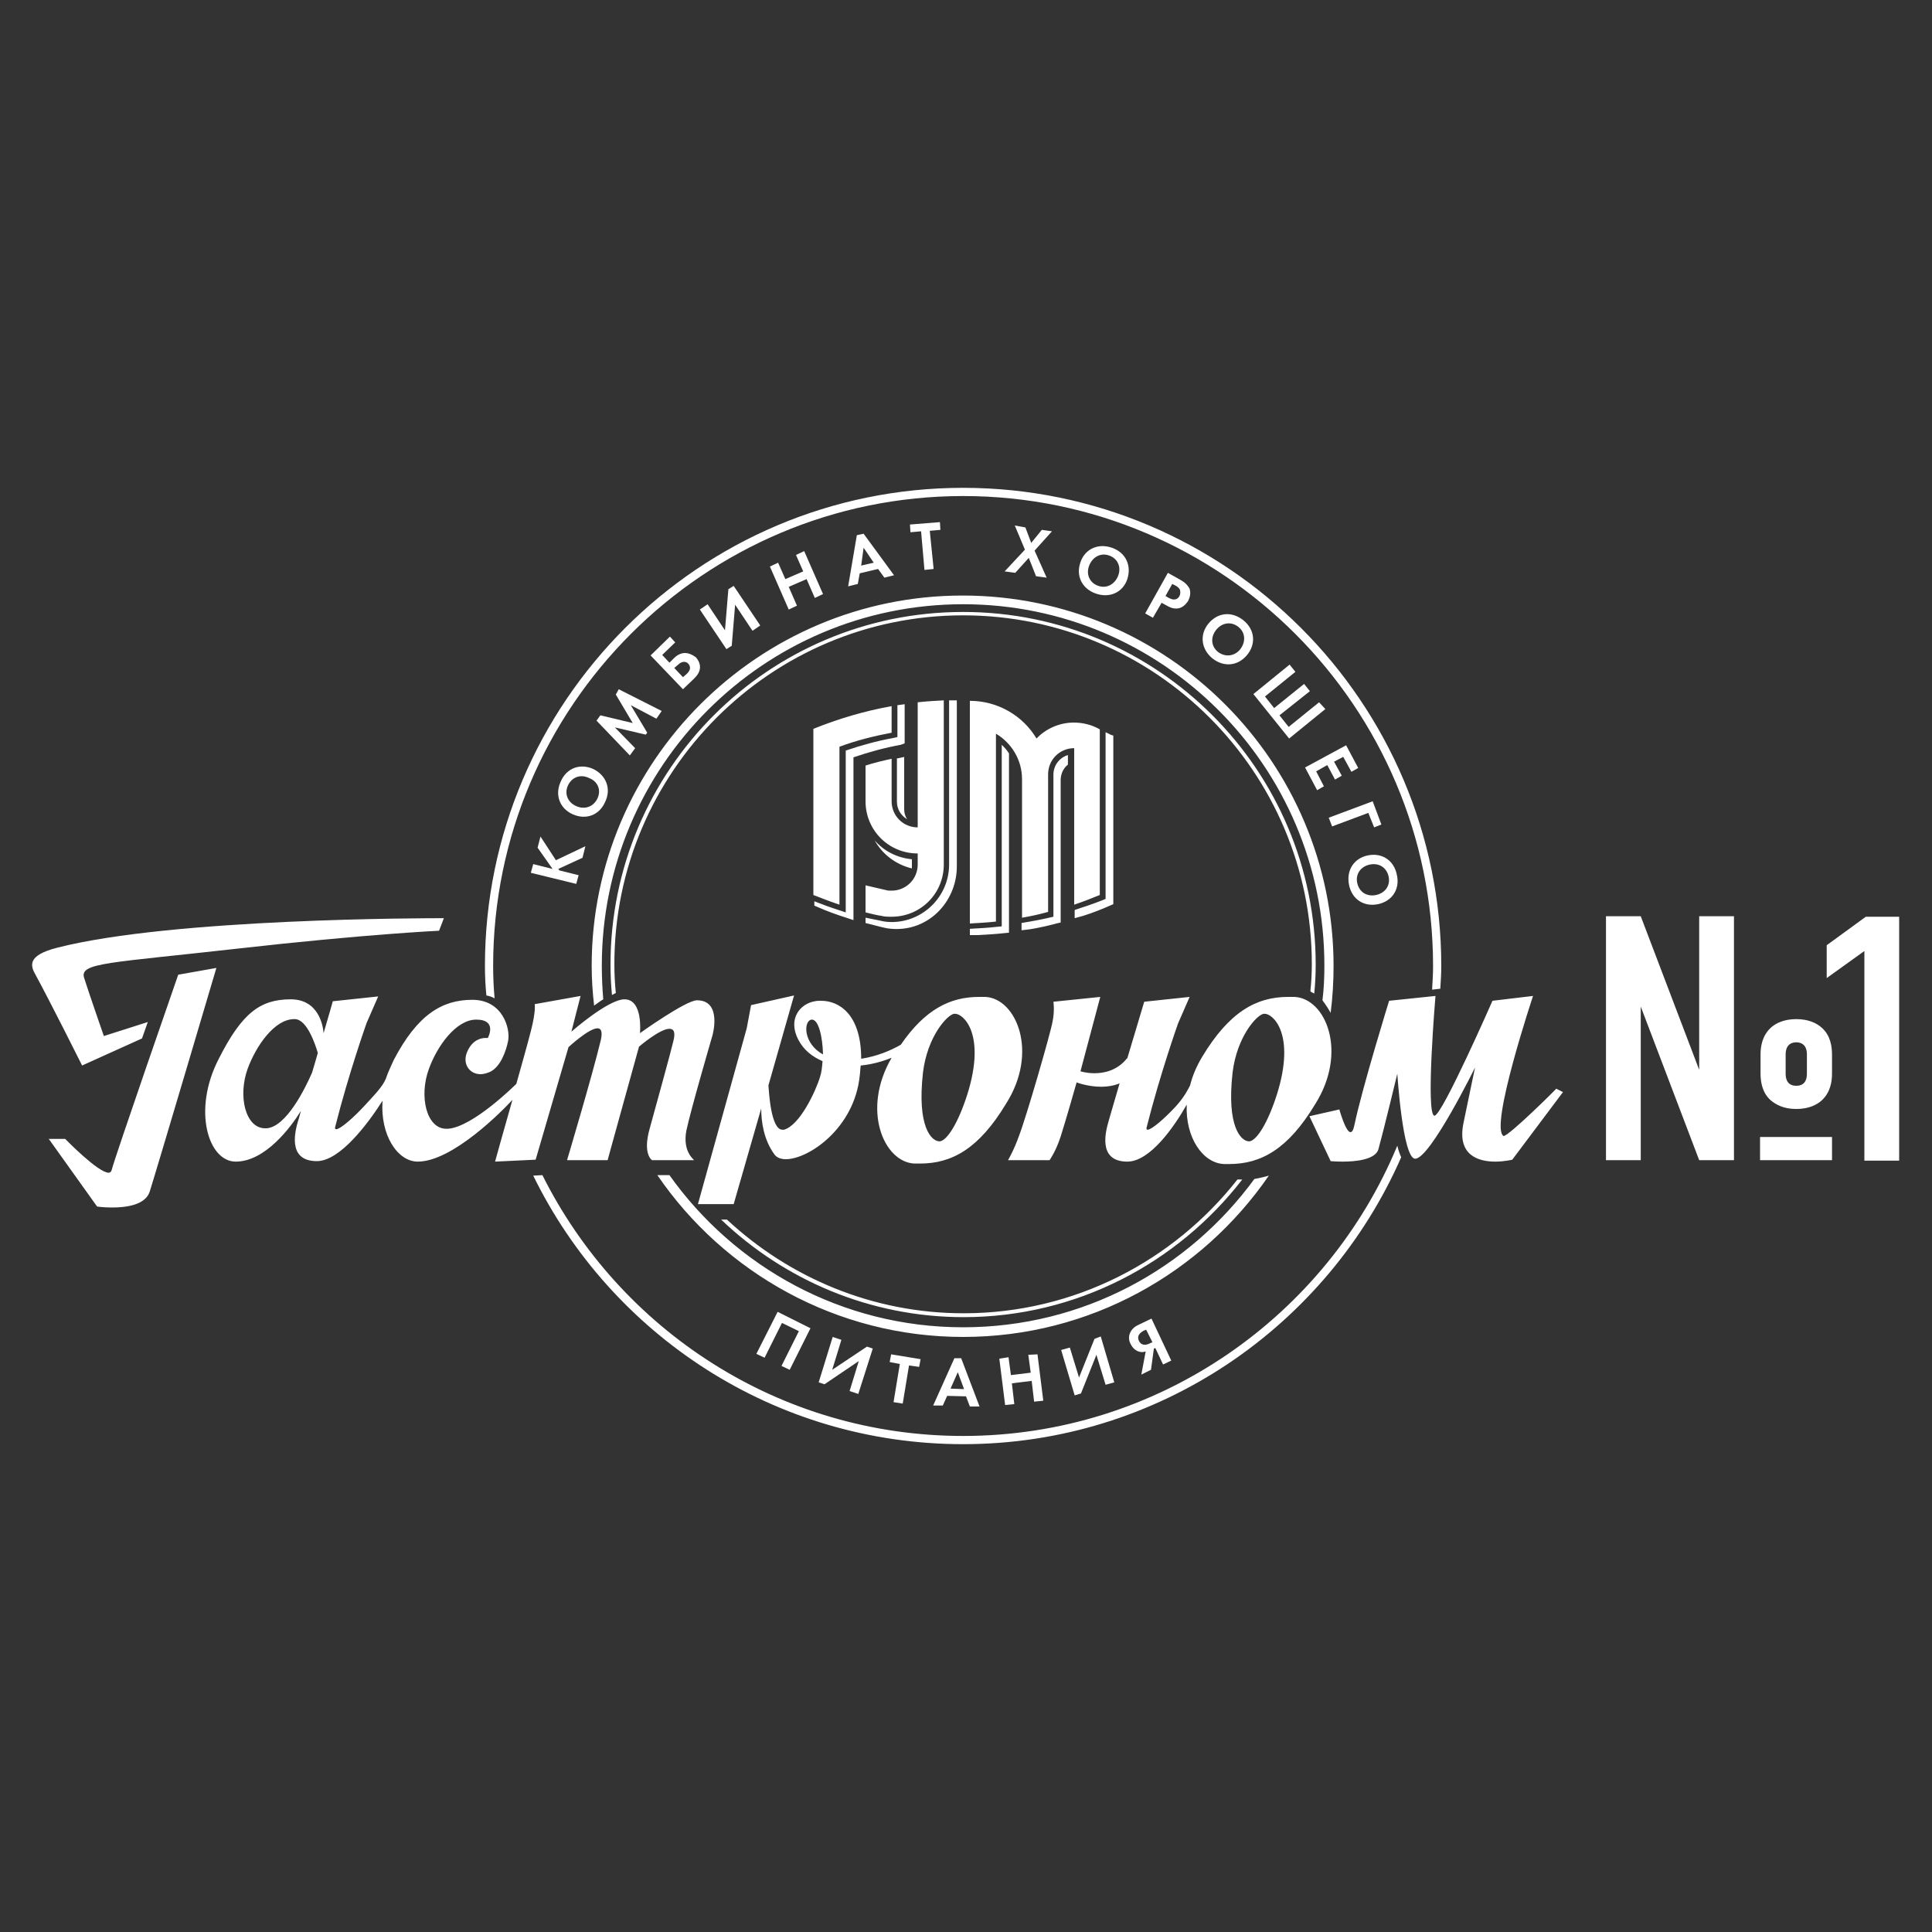 <?xml version="1.0" encoding="utf-8"?>
<!-- Generator: Adobe Illustrator 21.1.0, SVG Export Plug-In . SVG Version: 6.00 Build 0)  -->
<svg version="1.1" id="Layer_1" xmlns="http://www.w3.org/2000/svg" xmlns:xlink="http://www.w3.org/1999/xlink" x="0px" y="0px"
	 viewBox="0 0 400 400" style="enable-background:new 0 0 400 400;" xml:space="preserve">
<rect x="0" y="0" width="400" height="400" fill="#333333" stroke="none"/>
<style type="text/css">
	.st0{fill:#FFFFFF;}
</style>
<g>
	<path class="st0" d="M212.9,280.5l0.5,3.7l-4.1,0.5l-0.5-3.7l-1.9,0.3l1.2,9.6l1.9-0.2l-0.5-4.3l4.1-0.5l0.5,4.3l1.9-0.2l-1.2-9.6
		L212.9,280.5z M196.8,287.5l1.5-3.4l1.3,3.5L196.8,287.5z M197.6,281.2l-4.4,9.8l2,0l0.9-2l3.9,0.1l0.8,2.1l2,0l-3.8-10
		L197.6,281.2z M184.2,282l2.1,0.4l-1.3,7.9l1.9,0.3l1.3-7.9l2.1,0.3l0.3-1.6l-6.1-1L184.2,282z M172.3,283.6l1.9-6.2l-1.8-0.6
		l-2.9,9.4l1.2,0.4l7.1-4.8l-1.9,6.2l1.8,0.6l3-9.4l-1.2-0.4L172.3,283.6z M238.1,278.1c-0.3,0.2-1.7,0.8-2.3-0.5
		c-0.6-1.3,0.7-1.9,1-2.1l0.5-0.2l1.3,2.6L238.1,278.1z M235.9,274.2c-0.7,0.3-1.5,0.8-1.9,1.7c-0.3,0.6-0.4,1.5,0.1,2.4
		c0.5,1,1.3,1.5,2,1.6c0.4,0.1,0.8,0,1.1-0.1l-0.9,4.8l2-1l0.6-4.4l0.3-0.1l1.6,3.4l1.7-0.8l-4.1-8.7L235.9,274.2z M226.6,277.2
		l-3.2,8l-1.9-6.2l-1.8,0.5l2.8,9.4l1.3-0.4l3.2-8l1.9,6.2l1.8-0.5l-2.8-9.5L226.6,277.2z M156.6,280.3l1.7,0.8l3.6-7.2l3.5,1.7
		l-3.6,7.2l1.7,0.8l4.3-8.6l-6.8-3.4L156.6,280.3z M284.9,185.3c-1.9,0.4-3.5-0.6-3.9-2.5c-0.4-1.8,0.7-3.4,2.6-3.8
		c1.9-0.4,3.5,0.6,3.9,2.5C287.9,183.3,286.8,184.9,284.9,185.3 M289.2,181.1c-0.6-3-3.1-4.6-6-4c-2.9,0.6-4.5,3.1-3.9,6.1
		c0.6,3,3.1,4.6,6,4C288.2,186.6,289.9,184.1,289.2,181.1 M284.5,171.3l1.5-0.6l-1.8-4.8l-9.1,3.4l0.7,1.8l7.5-2.8L284.5,171.3z
		 M276.4,161.4l1.4-0.8l-1.6-2.9l1.9-1l1.7,3.1l1.4-0.8l-2.5-4.7l-8.5,4.6l2.5,4.7l1.4-0.8l-1.6-3.1l2.3-1.3L276.4,161.4z
		 M273.1,145.4l-6.3,5.1l-1.9-2.4l6.3-5l-1.2-1.5l-6.2,5l-1.9-2.4l6.3-5.1l-1.2-1.5l-7.5,6.1l7.4,9.2l7.5-6.1L273.1,145.4z
		 M256.8,134.4c-1.2,1.5-3.1,1.7-4.6,0.6c-1.5-1.2-1.6-3.1-0.4-4.6c1.2-1.5,3.1-1.8,4.6-0.6C257.8,130.9,258,132.8,256.8,134.4
		 M257.4,128.4c-2.4-1.9-5.3-1.6-7.2,0.7c-1.9,2.3-1.5,5.3,0.8,7.2c2.4,1.9,5.3,1.6,7.2-0.7C260.1,133.3,259.8,130.3,257.4,128.4
		 M244.2,123.4c-0.2,0.4-0.6,0.7-1,0.7c-0.5,0.1-0.9-0.2-1.2-0.3l-0.7-0.4l1.4-2.5l0.6,0.3c0.4,0.2,0.8,0.5,1,0.9
		C244.4,122.5,244.4,123,244.2,123.4 M244.3,120l-2.5-1.4l-4.7,8.4l1.6,0.9l1.8-3.1l1.1,0.6c1,0.6,1.8,0.7,2.6,0.5
		c1-0.3,1.6-1.2,1.8-1.5c0.3-0.6,0.6-1.5,0.3-2.5C245.8,121,245.2,120.5,244.3,120 M231.5,119.2c-0.7,1.8-2.4,2.7-4.1,2.1
		c-1.8-0.6-2.6-2.4-1.9-4.2c0.7-1.8,2.4-2.7,4.1-2.1C231.4,115.6,232.2,117.4,231.5,119.2 M230.2,113.4c-2.9-1-5.6,0.3-6.5,3
		c-1,2.8,0.3,5.5,3.2,6.5c2.9,1,5.6-0.3,6.5-3C234.3,117.1,233.1,114.4,230.2,113.4 M215.7,109.7l-2.2,2.7l-1.2-3.2l-2.2-0.4l2.1,5
		l-4.2,4.5l2.2,0.3l2.8-3.1l1.5,3.8l2.2,0.3l-2.5-5.6l3.6-4L215.7,109.7z M192.5,109.9l2.2-0.2l-0.1-1.6l-6.2,0.5l0.1,1.6l2.2-0.2
		l0.7,8l1.9-0.2L192.5,109.9z M178.3,117.1l0.5-3.7l2.1,3.1L178.3,117.1z M178.8,110.5l-1.4,0.3l-1.8,10.6l2-0.5l0.4-2.2l3.8-0.9
		l1.3,1.8l2-0.5L178.8,110.5z M166.5,114.1l-1.7,0.8l1.5,3.4l-3.7,1.6l-1.5-3.4l-1.7,0.8l3.9,8.9l1.7-0.8l-1.7-3.9l3.7-1.6l1.7,3.9
		l1.7-0.8L166.5,114.1z M151.9,121.3l-1.1,0.7l-0.7,8.5l-3.6-5.4l-1.6,1.1l5.5,8.2l1.1-0.7l0.7-8.5l3.6,5.4l1.6-1.1L151.9,121.3z
		 M142.1,139.6l-0.7,0.6l-1.8-1.9l0.7-0.6c1-1,1.8-0.7,2.2-0.3C142.9,137.9,143.2,138.6,142.1,139.6 M141.8,135.2
		c-1,0-1.8,0.6-2.3,1.1l-0.9,0.9l-1.5-1.6l2.7-2.6l-1.1-1.2l-4,3.9l6.7,7l2.3-2.2c0.6-0.6,1.4-1.5,1.2-2.8c-0.1-0.6-0.4-1.1-0.8-1.6
		C143.3,135.5,142.5,135.2,141.8,135.2 M127.5,143.8l3.5,5.9l-6.7-1.6l-0.8,1.1l6.9,7.2l1.1-1.5l-4.2-4.3l6.4,1.5l0.3-0.4l-3.4-5.7
		l5.3,2.8l1.1-1.6l-8.9-4.5L127.5,143.8z M123.7,165.3c-0.8,1.7-2.6,2.4-4.4,1.6c-1.8-0.8-2.5-2.6-1.7-4.3c0.8-1.7,2.6-2.4,4.4-1.5
		C123.8,161.8,124.5,163.6,123.7,165.3 M122.8,159.2c-2.7-1.2-5.5-0.2-6.7,2.6c-1.3,2.8-0.2,5.6,2.5,6.8c2.7,1.2,5.5,0.2,6.7-2.6
		C126.6,163.3,125.5,160.5,122.8,159.2 M111.9,173.2l-0.6,2.3l3.1,4.4l-4-1l-0.5,1.8l9.4,2.3l0.5-1.8l-4-1l-0.2-0.3l5-2.3l0.6-2.4
		l-6.1,2.9L111.9,173.2z"/>
	<path class="st0" d="M221.2,156.3c-1.8,0.5-3.1,2.1-3.1,4.1v29.4l-0.9,0.2c-1.7,0.4-3.9,0.8-5.7,1.1v1.5l1.7-0.2
		c1.8-0.3,3.7-0.7,5.5-1.2l0.9-0.2v-29.5c0-1.3,0.6-2.5,1.5-3.2V156.3z"/>
	<path class="st0" d="M227.7,185.3V151c-1.6-0.9-3.4-1.4-5.4-1.4c-3,0-5.8,1.3-7.7,3.3c-2.8-4.7-8-7.8-13.8-7.8v46.1
		c1.8-0.1,3.6-0.2,5.4-0.4v-38.9c3.2,1.9,5.4,5.4,5.4,9.4V190c1.8-0.3,3.6-0.7,5.4-1.2v-28.5c0-3,2.4-5.4,5.4-5.4v32.4
		C224.2,186.7,226,186,227.7,185.3 M184.6,165.9v-8.8c-1.8,0.4-3.6,0.8-5.4,1.4l0,7.4c0,6,4.8,10.8,10.8,10.8v2.3
		c0,3-2.4,5.4-5.4,5.4c-0.4,0-0.8,0-1.1-0.1c0,0-2.6-0.6-4.3-1v5.6c0.7,0.2,2.9,0.7,3.2,0.7c0.7,0.2,1.5,0.2,2.2,0.2
		c6,0,10.8-4.8,10.8-10.8v-34c-1.8,0.1-3.6,0.2-5.4,0.4v25.9C187,171.3,184.6,168.9,184.6,165.9 M173.8,154.6
		c3.5-1.3,7.1-2.2,10.8-2.9v-5.5c-5.6,1-11,2.6-16.2,4.7v34.4c1.8,0.7,3.6,1.4,5.4,2V154.6z M207.3,191.8l-1,0.1
		c-1.7,0.2-3.8,0.3-5.5,0.4v1.3l1.6,0c1.8-0.1,3.7-0.2,5.5-0.4l1-0.1V156c-0.4-0.7-1-1.3-1.5-1.8V191.8z M229.9,152.1
		c-0.3-0.2-0.6-0.3-1-0.5v34.5l-0.7,0.3c-1.8,0.7-3.8,1.4-5.7,2v1.7l1.8-0.5c1.9-0.6,3.7-1.3,5.5-2.1l0.7-0.3v-34.9L229.9,152.1z
		 M187.3,156.7l-1.4,0.3c0,0-0.1,0-0.2,0v9c0,1.6,0.9,2.9,2.1,3.6c-0.4-0.6-0.6-1.3-0.6-2.1V156.7z M196.5,145v34
		c0,6.6-5.4,11.9-11.9,11.9c-0.8,0-1.7-0.1-2.4-0.3c-0.4-0.1-2.1-0.4-3-0.6v1.1l1.2,0.3c0.7,0.2,2.7,0.7,3.3,0.8
		c8.1,1.2,14.4-5.3,14.4-12.8V145l-1.2,0C196.8,145,196.6,145,196.5,145 M188.8,179.1v-1.2c-3.1-0.3-5.8-1.7-7.7-3.9
		c1.6,2.9,4.4,5,7.7,5.8C188.8,179.5,188.8,179.3,188.8,179.1 M187.3,153.9v-8.1c0,0-1.5,0.2-1.5,0.2v6.6l-0.9,0.2
		c-3.3,0.6-6.6,1.5-9.8,2.6v33.5l-1.5-0.5c-1.6-0.5-3.5-1.2-5-1.8v0.9l0.7,0.3c1.8,0.8,4,1.6,5.9,2.2l1.5,0.5v-33.7
		c3.2-1.1,6.5-2,9.8-2.6L187.3,153.9z"/>
	<path class="st0" d="M257.2,244.2c-0.3,0-0.6,0-0.9,0l-0.1,0c-13.2,16.8-33.7,27.7-56.7,27.7c-18.9,0-36.1-7.4-49-19.4h-1.2
		c13.1,12.5,30.8,20.2,50.2,20.2C222.9,272.7,243.8,261.5,257.2,244.2 M138.6,243.3h-2.5c13.8,20.2,37.1,33.5,63.3,33.5
		c26.2,0,49.4-13.2,63.3-33.4c-1,0.3-2,0.5-3,0.7c-13.6,18.6-35.5,30.7-60.3,30.7C174.3,274.8,152.1,262.3,138.6,243.3 M199.4,297.3
		c-38.1,0-71.1-22-87.1-54l-1.9,0.1c16.1,32.9,49.9,55.6,89,55.6c40.5,0,75.4-24.5,90.7-59.4c-0.3-0.7-0.6-1.5-0.8-2.4
		C274.7,272.4,239.9,297.3,199.4,297.3 M199.4,101c-54.6,0-99,44.4-99,99c0,2.1,0.1,4.1,0.3,6.1c0.6,0.1,1.2,0.3,1.7,0.6
		c-0.2-2.2-0.3-4.4-0.3-6.7c0-53.7,43.7-97.3,97.3-97.3c53.7,0,97.3,43.7,97.3,97.3c0,1.6-0.1,3.3-0.2,4.9l1.7-0.2
		c0.1-1.6,0.2-3.1,0.2-4.7C298.4,145.4,254,101,199.4,101 M271.5,205.4c0.2,0.1,0.4,0.2,0.6,0.3c0.2-2,0.3-3.9,0.3-6
		c0-40.3-32.7-73-73-73c-40.3,0-73,32.7-73,73c0,2.1,0.1,4.2,0.3,6.3c0.3-0.1,0.5-0.3,0.8-0.4c-0.2-2-0.3-3.9-0.3-6
		c0-39.8,32.4-72.2,72.2-72.2c39.8,0,72.2,32.4,72.2,72.2c0,1.9-0.1,3.7-0.3,5.6C271.4,205.3,271.4,205.3,271.5,205.4 M275.5,209.7
		c0.4-3.2,0.6-6.4,0.6-9.7c0-42.3-34.4-76.7-76.8-76.7c-42.3,0-76.8,34.4-76.8,76.7c0,2.8,0.2,5.5,0.5,8.2c0.6-0.4,1.2-0.9,1.9-1.3
		c-0.2-2.3-0.3-4.6-0.3-7c0-41.2,33.5-74.8,74.8-74.8c41.2,0,74.8,33.5,74.8,74.8c0,2.4-0.1,4.8-0.4,7.2
		C274.7,208.3,275.4,209.5,275.5,209.7"/>
	<path class="st0" d="M200.3,226.5c-1.9,6-4.2,9.6-5.7,9.8c0,0-0.1,0-0.1,0c-1.6,0-4.7-2.9-3.4-14.3c0.9-7.3,4.9-11.8,6.4-12.1
		c0,0,0.1,0,0.2,0C199.4,209.8,204.2,214,200.3,226.5 M168,211.1c0,0,0.1,0,0.1,0c1.4,0,2.2,3.6,2.3,7.2
		C166.3,216.1,166.3,211.4,168,211.1 M204,206.4L204,206.4c-0.1,0-0.1,0-0.2,0c0,0-0.1,0-0.2,0c-0.3,0-0.6,0-0.9,0
		c-6,0-11.2,2.6-16.2,9.9c-2.1,1.2-4.9,2.4-8.2,2.9c0-9.1-4.5-12-8.3-12c-0.4,0-0.9,0-1.3,0.1c-3,0.5-5.7,3.6-3.4,8
		c1.1,2.1,2.9,3.5,5,4.4c-0.1,1.2-0.2,2.3-0.5,3.2c-0.9,3-4.2,10.1-7.5,11c-0.1,0-0.2,0-0.3,0c-2.4,0-2.8-7.8-2.9-9.2l5.3-18.6
		l-8.9,2c0,0-0.9,4.8-0.9,4.8l-10.1,36.4h7.4l5.7-19.8c0,2.7,0.5,6.5,2.8,9.6c0.5,0.6,1.3,0.9,2.3,0.9c4.7,0,14.2-6.4,15.3-17.3
		c0.1-0.7,0.1-1.4,0.2-2.1c2.2-0.2,4.4-0.8,6.4-1.6c-6.3,10.8-1.6,21.6,4.7,21.9c0,0,0.1,0,0.2,0c0.1,0,0.1,0,0.1,0
		c0.3,0,0.6,0,0.9,0c6.6,0,12.2-3.1,17.8-12.4C215.1,217.8,210.4,206.7,204,206.4 M264.4,226.5c-1.9,6-4.2,9.6-5.7,9.8
		c0,0-0.1,0-0.1,0c-1.6,0-4.7-2.9-3.4-14.3c0.9-7.3,4.9-11.8,6.4-12.1c0.1,0,0.1,0,0.2,0C263.5,209.8,268.3,214,264.4,226.5
		 M268,206.4L268,206.4c-0.1,0-0.1,0-0.2,0c-0.1,0-0.1,0-0.2,0c-0.3,0-0.6,0-0.9,0c-6.6,0-12.2,3.1-17.8,12.4c-1.2,2-2,3.9-2.5,5.9
		c-0.3,0.6-1.1,2.3-2.9,4.3c-2.5,2.7-5.1,4.9-5.9,4.9c-0.2,0-0.3-0.2-0.2-0.5c2.8-11.1,6.5-21.5,6.5-21.5l2.4-5.5l-9.4,1
		c0,0-1.7,5.7-3.5,11.7c-0.1,0.1-0.2,0.1-0.3,0.3c-2,2.3-4.6,2.8-6.5,2.8c-1.7,0-2.9-0.4-2.9-0.4l4.1-15.4l-9.7,1
		c0,0,0.3,1.9-0.2,4.2c-0.4,2.3-5.3,19.3-6.9,23.5c-1.1,3.1-2.3,5.1-2.3,5.1h8.6c0,0,1.3-1.8,2.3-4.9c1-3.1,3.3-11.2,3.3-11.2
		s2.3,0.9,5.1,0.9c1.2,0,2.6-0.2,3.8-0.7c-1.2,4-2.1,7.3-2.3,7.9c-0.5,1.8-2.4,8.3,3.9,8.3c4.7,0,9.7-7.2,12.3-11.8
		c-0.3,6.8,3.3,12.1,7.7,12.3c0,0,0.1,0,0.1,0c0,0,0.1,0,0.1,0c0.3,0,0.6,0,0.9,0c6.6,0,12.2-3.1,17.8-12.4
		C279.1,217.8,274.5,206.7,268,206.4 M64.6,222.1c-1.4,3.2-5.3,11.2-9.4,11.5c-0.1,0-0.2,0-0.3,0c-4.1,0-5.7-6.7-3.6-12.4
		c1.7-4.6,5.5-10.2,9.6-10.2c0.1,0,0.2,0,0.2,0c2.5,0.1,4.2,5.3,4.7,7C65.4,219.4,65,220.8,64.6,222.1 M142.1,234.1
		c0.9-4.3,5.4-19.7,5.4-19.7s2.1-7.3-3.2-7.3c-2.3,0-11.8,6.8-11.8,6.8s0.7-7-3.2-7c-3.4,0-11,6.7-11,6.7l1.9-7.4l-9.5,1.7
		c0,0,0.3,1.4-0.8,5.6c-0.4,1.7-3,10.9-3,10.9s-9,9-14.2,9.3c-0.1,0-0.2,0-0.3,0c-4.1,0-5.7-6.7-3.6-12.4c1.7-4.7,5.6-10.2,9.8-10.2
		c4.5,0,2.4,3.8,2.4,3.8s-0.2,0-0.5,0c-0.8,0-2.6,0.3-3.7,2.7c-1.2,2.5,0.3,4.8,2.7,4.8c0.6,0,1.3-0.2,2-0.5
		c2.2-1.1,3.3-4.4,3.7-6.4c0.5-2.5-1.1-8.5-7.4-8.5c-6.3,0-11.4,3.1-16.3,12.5c-0.6,1.3-1.2,2.6-1.6,3.8c-0.7,1.7-2.3,3.3-4.4,5.6
		c-2.5,2.7-5.1,4.9-5.9,4.9c-0.2,0-0.3-0.2-0.2-0.5c2.8-11.1,6.5-21.5,6.5-21.5l2.4-5.5l-9.4,1c0,0-0.8,2.9-1.9,6.6
		c-0.1-1.3-0.9-7-6.8-7c-6.3,0-10.1,2.8-14.9,12.3c-5.5,10.6-2.2,21.3,3.5,21.3c6.1,0,11.4-7.1,13.5-10.5c-0.3,1.1-0.5,1.9-0.6,2.1
		c-0.5,1.8-2.4,8.3,3.9,8.3c4.8,0,10.6-7.8,13.6-12.5c-0.5,7.1,3.1,12.6,7.3,12.6c7.2,0,17.6-10.6,19.6-12.8
		c-1.9,6.6-3.6,12.8-3.6,12.8l8.4-0.4l6.8-23.3c0,0,4.2-3.9,6-3.9c0.7,0,1.1,0.6,0.7,2.4c-1.8,7.5-7,24.9-7,24.9h8.4l1.6-5.8
		l4.9-17.7c0,0,4.3-3.7,6.3-3.7c0.9,0,1.3,0.7,0.8,2.6c-0.5,2.1-3.1,11.6-4.9,18.1c-1.5,5.3,0.5,6.5,0.5,6.5h8.7
		C143.6,240,141.3,238.4,142.1,234.1 M311.3,235.2C311.3,235.2,311.3,235.2,311.3,235.2c-3-1.7,6.1-29,6.1-29l-8.4,1
		c0,0-10.4,23.7-12,23.8h0c-1.9,0,0.2-24.8,0.2-24.8l-9.6,1c0,0-5.6,18.1-7.2,25.8c-0.2,1-0.5,1.4-0.8,1.4c-1,0-2.3-4.7-2.3-4.7
		l-6.2,1.4l4.4,9.3c0,0,1.1,0.1,2.5,0.1c2.7,0,6.8-0.4,7.4-2.6c1.1-4,3.9-15.6,3.9-15.6s1.1,17.6,3.7,17.6
		c3.1,0,12.4-18.9,12.4-18.9s-0.8,3.7-2.4,11.5c-1.4,6.8,3.2,8,6.6,8c1.9,0,3.5-0.4,3.5-0.4l10.5-14l-1.4-0.7
		C322.2,225.5,312.4,235.2,311.3,235.2 M36.9,201.8c0,0-13.1,37.7-13.8,40.5c-0.1,0.3-0.3,0.5-0.6,0.5c-2.2,0-9-7-9-7l-3.4,0l10,14
		c0,0,1.3,0.2,3.1,0.2c2.9,0,6.9-0.5,7.8-3.3c1.7-5.4,13.8-46.3,13.8-46.3L36.9,201.8z M91.2,191.5c-0.2,0-0.4,0-0.7,0v0
		C90.7,191.6,91,191.5,91.2,191.5 M29.4,215l1.2-3.4l-9.1,2.9c0,0-3.4-9.8-4.1-12.1c-0.9-3.1,5.2-3,31.8-6c26.5-3,41.7-3.7,41.7-3.7
		l1-2.6c-3.6,0-56.1,0-80,6.1c-6.4,1.6-5.6,3.8-4.5,5.7c3.1,5.7,9.6,18.7,9.6,18.7L29.4,215z M386.3,189.8l-8.1,5.9v6.8l7.8-5.6
		v43.4h7.2v-50.5H386.3z M374.1,222.3c0,0.7-0.1,2.5-2.2,2.5c-2.1,0-2.2-1.8-2.2-2.5v-4c0-2.4,1.7-2.5,2.2-2.5
		c0.5,0,2.2,0.1,2.2,2.5V222.3z M371.9,211c-2.5,0-4.2,0.8-5.3,1.8c-1.8,1.7-2.1,3.9-2.1,5.6v3.8c0,1.7,0.3,4,2.1,5.6
		c1.2,1,2.8,1.8,5.3,1.8c2.5,0,4.2-0.8,5.3-1.8c1.8-1.7,2.1-3.9,2.1-5.6v-3.8c0-1.7-0.3-4-2.1-5.6C376.1,211.8,374.4,211,371.9,211
		 M364.4,240.2h14.9v-4.8h-14.9V240.2z M351.8,221.5l-12.1-31.8h-7.2v50.5h7.2v-31.8l12.1,31.8h7.2v-50.5h-7.2V221.5z"/>
</g>
</svg>
